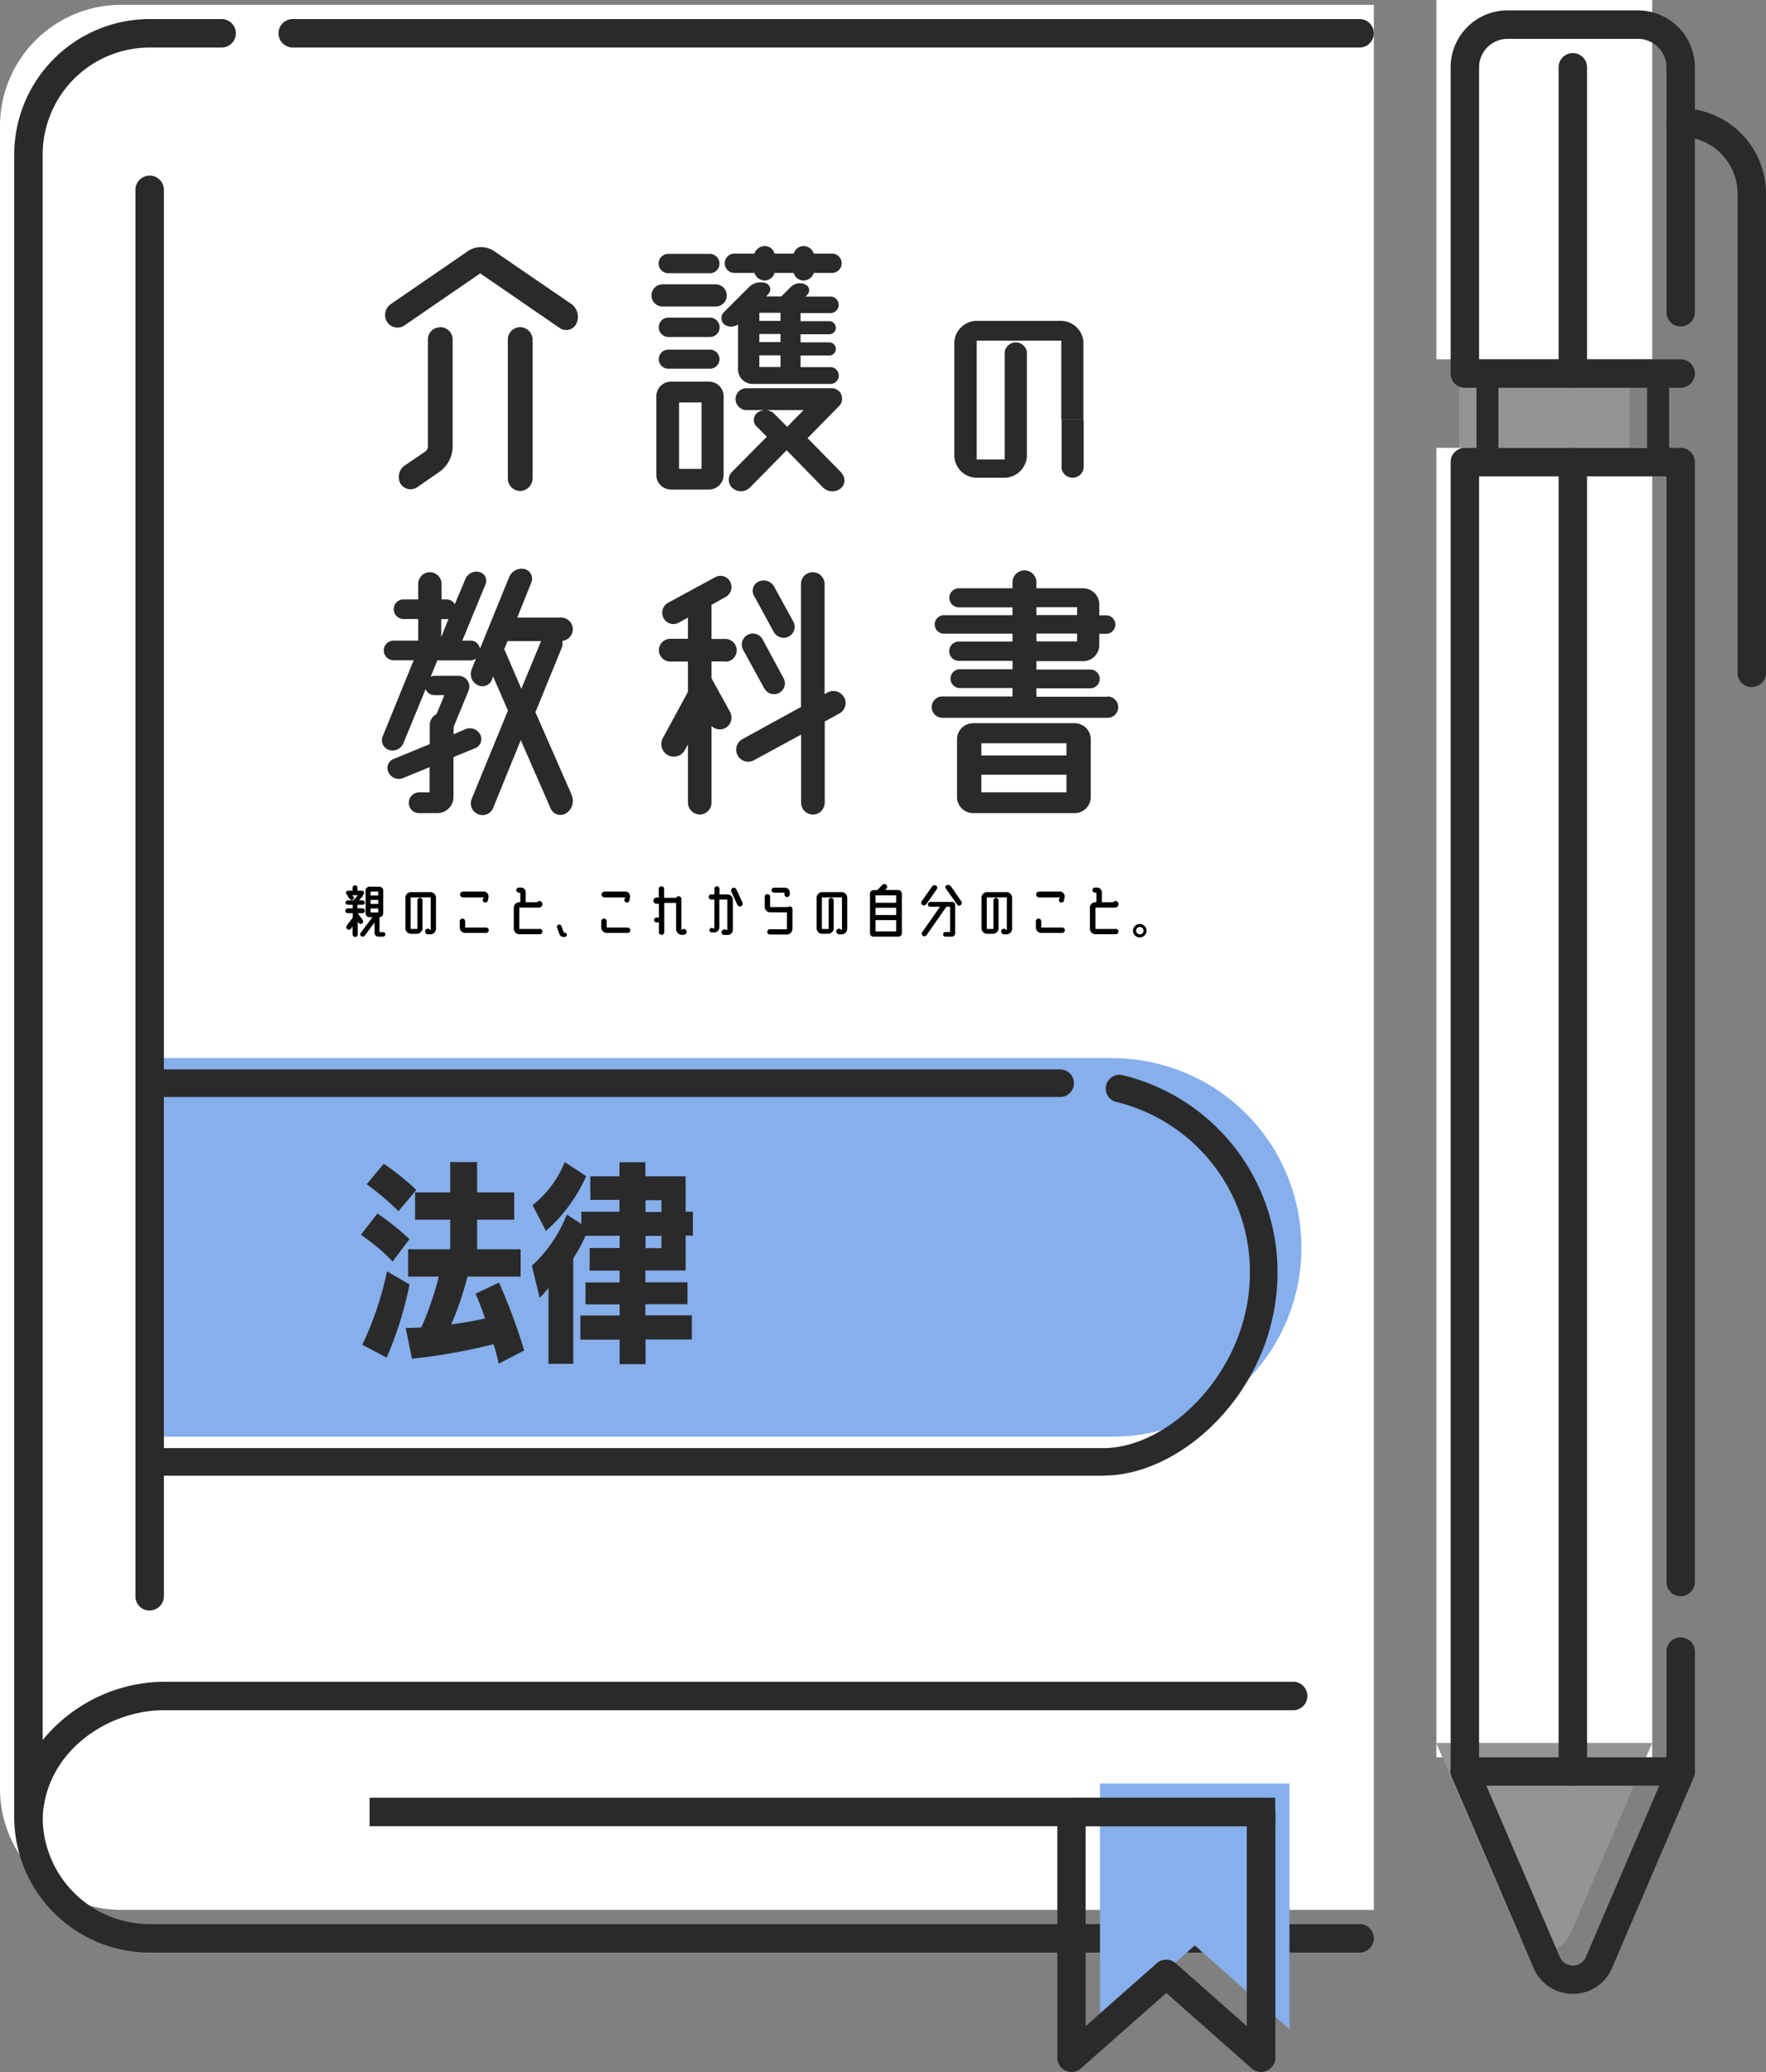 <svg id="layout" xmlns="http://www.w3.org/2000/svg" xmlns:xlink="http://www.w3.org/1999/xlink" width="124.15" height="145.6" viewBox="0 0 124.15 145.6">
  <rect x="0" y="0" width="124.15" height="145.6" fill="#808080" stroke="none"/>
  <defs>
    <clipPath id="clip-path">
      <rect id="長方形_17630" data-name="長方形 17630" width="94.74" height="41.83" transform="translate(10.18 65.88)" fill="none"/>
    </clipPath>
  </defs>
  <g id="グループ_12330" data-name="グループ 12330">
    <rect id="長方形_17627" data-name="長方形 17627" width="12" height="6.22" transform="translate(114.57 31.46) rotate(180)" fill="#949494"/>
    <rect id="長方形_17628" data-name="長方形 17628" width="15.17" height="25.25" transform="translate(100.98)" fill="#fff"/>
    <rect id="長方形_17629" data-name="長方形 17629" width="15.17" height="92.02" transform="translate(100.98 31.47)" fill="#fff"/>
    <path id="パス_39474" data-name="パス 39474" d="M116.15,122.48l-5.75,13.41a2,2,0,0,1-3.68,0l-5.75-13.41" fill="#949494"/>
    <g id="グループ_12329" data-name="グループ 12329">
      <path id="パス_39475" data-name="パス 39475" d="M0,125.69V8.86A8.521,8.521,0,0,1,8.52.34H96.58V134.21H8.52A8.521,8.521,0,0,1,0,125.69H0" fill="#fff"/>
      <g id="グループ_12325" data-name="グループ 12325">
        <g id="グループ_12321" data-name="グループ 12321">
          <g id="グループ_12319" data-name="グループ 12319">
            <g id="グループ_12318" data-name="グループ 12318">
              <path id="パス_39476" data-name="パス 39476" d="M40.16,21.35a1.127,1.127,0,0,1,.36,1.39.8.8,0,0,1-1.16.32l-5.6-3.85-5.33,3.66a.868.868,0,0,1-1.22-.25.929.929,0,0,1,.25-1.24l5.43-3.73a1.644,1.644,0,0,1,1.85,0l5.41,3.7Zm-9.2,1.64a.866.866,0,0,1,.86.86v7.54a2.2,2.2,0,0,1-.93,1.77l-1.58,1.09a.83.83,0,0,1-1.16-.27.982.982,0,0,1,.29-1.26l1.43-.97a.453.453,0,0,0,.21-.38V23.86a.854.854,0,0,1,.86-.86Zm5.6,0a.888.888,0,0,1,.88.88v9.75a.888.888,0,0,1-.88.88.871.871,0,0,1-.86-.88V23.87A.871.871,0,0,1,36.56,22.99Z" fill="#2a2a2a"/>
              <path id="パス_39477" data-name="パス 39477" d="M50.31,21.54H46.58a.78.78,0,0,1,0-1.56h3.73a.78.78,0,0,1,0,1.56Zm-.47,5.28a1.029,1.029,0,0,1,1.03,1.03v5.52a1.029,1.029,0,0,1-1.03,1.03H47.17a1.029,1.029,0,0,1-1.03-1.03V27.85a1.029,1.029,0,0,1,1.03-1.03h2.67ZM46.98,19.2a.68.68,0,0,1,0-1.36h2.93a.681.681,0,0,1,.67.69.67.67,0,0,1-.67.67Zm2.93,3.12a.68.68,0,0,1,0,1.36H46.98a.681.681,0,0,1-.67-.69.67.67,0,0,1,.67-.67Zm0,2.25a.67.67,0,0,1,0,1.34H46.98a.67.67,0,0,1,0-1.34Zm-.59,8.38V28.28H47.74v4.67ZM51.88,22.8a.829.829,0,0,1-.93.02.581.581,0,0,1-.08-.86l1.77-1.77a1.148,1.148,0,0,1,1.2-.29.456.456,0,0,1,.17.76l-.15.17h1.07l.63-.63a.9.9,0,0,1,1.05-.21.446.446,0,0,1,.15.72l-.13.13h1.75a.58.58,0,0,1,0,1.16h-2.1v.57H58.3a.46.46,0,1,1,0,.92H56.28v.57H58.3a.465.465,0,0,1,.46.46.453.453,0,0,1-.46.46H56.28v.82h2.1a.59.59,0,0,1,0,1.18H52.91a1.029,1.029,0,0,1-1.03-1.03V22.81Zm-.25-3.62a.68.68,0,0,1,0-1.36h1.41a.759.759,0,0,1,.72-.53.711.711,0,0,1,.69.53H55.8a.732.732,0,0,1,.69-.53.766.766,0,0,1,.72.53h1.28a.68.68,0,1,1,0,1.36H57.21a.759.759,0,0,1-.72.53.711.711,0,0,1-.69-.53H54.45a.732.732,0,0,1-.69.53.766.766,0,0,1-.72-.53Zm7.52,14.06a.732.732,0,0,1-.06,1.09.944.944,0,0,1-1.24-.08L55.3,31.64l-2.57,2.61a.9.9,0,0,1-1.22.06.781.781,0,0,1-.06-1.14l2.23-2.25.23-.23-.74-.74a.632.632,0,0,1,.11-.97.9.9,0,0,1,1.16.11l.91.91a1.489,1.489,0,0,1,.11-.13l1.03-1.05h-4a.781.781,0,0,1-.78-.78.764.764,0,0,1,.78-.76h5.96a.735.735,0,0,1,.53,1.26l-2.21,2.25,2.4,2.44ZM53.38,22.55h1.49v-.57H53.38Zm1.49,1.49v-.57H53.38v.57Zm0,1.75v-.82H53.38v.82Z" fill="#2a2a2a"/>
              <path id="パス_39478" data-name="パス 39478" d="M40.18,55.87a1.026,1.026,0,0,1-.38,1.28.748.748,0,0,1-1.09-.34l-2.1-4.8-1.94,4.76a.8.8,0,0,1-1.07.44.816.816,0,0,1-.44-1.07l2.55-6.21-1.05-2.4-.08.25a.729.729,0,0,1-1.01.36.867.867,0,0,1-.4-1.12l.29-.74a.732.732,0,0,1-.4.13H30.74a.509.509,0,0,1-.04.11l-.42,1.03a.6.6,0,0,1,.27-.06h1.7a.765.765,0,0,1,.69,1.05l-1.01,2.44s-.02.06-.04.11v.51l.82-.36a.823.823,0,0,1,1.05.38.687.687,0,0,1-.34.95l-1.54.63v2.82a1.135,1.135,0,0,1-1.14,1.12H29.46a.717.717,0,0,1-.72-.72.734.734,0,0,1,.72-.74h.74V53.91l-1.85.76a.8.8,0,0,1-1.03-.38.673.673,0,0,1,.34-.95l2.55-1.05V50.96a.872.872,0,0,1,.48-.78l.55-1.33h-.69a.668.668,0,0,1-.63-.42l-1.56,3.79a.821.821,0,0,1-1.01.48.718.718,0,0,1-.44-.97l2.17-5.33H27.67a.7.7,0,0,1-.69-.69.685.685,0,0,1,.69-.69H29.4V43.5H28.37a.69.69,0,1,1,0-1.38H29.4V41.03a.82.82,0,1,1,1.64,0v1.09h.34a.661.661,0,0,1,.59.34l.74-1.75a.834.834,0,0,1,.99-.51.624.624,0,0,1,.44.84L32.5,45.02h.57a.654.654,0,0,1,.67.57l2.06-5.05a.958.958,0,0,1,1.09-.55.7.7,0,0,1,.46.95l-.99,2.46h3.09a.824.824,0,0,1,.82.82.841.841,0,0,1-.74.82.8.8,0,0,1-.04.48l-1.85,4.53,2.55,5.81ZM31.36,43.51h-.34v1.26l.51-1.28A1.3,1.3,0,0,1,31.36,43.51Zm4.11,2.15,1.18,2.74,1.39-3.35H35.68l-.23.57a.062.062,0,0,0,.02.04Z" fill="#2a2a2a"/>
              <path id="パス_39479" data-name="パス 39479" d="M50.99,46.48h-.97v1.18l1.31,2.38a.835.835,0,0,1-.34,1.12.819.819,0,0,1-.97-.15V56.4a.841.841,0,0,1-.82.84.858.858,0,0,1-.84-.84V52.32l-.21.38a.881.881,0,1,1-1.56-.82l1.77-3.26V46.49H47.1a.812.812,0,0,1-.78-.8.8.8,0,0,1,.78-.8h1.26V43.4l-.65.36a.782.782,0,0,1-1.07-.34.8.8,0,0,1,.34-1.07l3.3-1.79a.764.764,0,0,1,1.05.32.792.792,0,0,1-.32,1.07l-.99.55v2.4h.97a.8.8,0,0,1,0,1.6Zm8.36,2.53a.847.847,0,0,1-.36,1.14l-1.01.55v5.7a.845.845,0,0,1-.84.84.828.828,0,0,1-.82-.84V51.62l-3.33,1.81a.845.845,0,1,1-.78-1.5l4.1-2.25V41.03a.824.824,0,0,1,.82-.82.841.841,0,0,1,.84.82v7.75l.23-.13a.853.853,0,0,1,1.14.36Zm-5.62-.63-1.49-2.72a.776.776,0,1,1,1.37-.73l1.47,2.72a.763.763,0,1,1-1.34.73Zm.67-3.96-1.39-2.55a.708.708,0,0,1,.34-1.01.839.839,0,0,1,1.07.36l1.35,2.46a.769.769,0,0,1-.32,1.05.787.787,0,0,1-1.05-.32Z" fill="#2a2a2a"/>
              <path id="パス_39480" data-name="パス 39480" d="M77.87,48.94a.756.756,0,0,1,.74.76.738.738,0,0,1-.74.74H66.25a.75.75,0,0,1,0-1.5h4.93v-.59h-3.7a.66.66,0,1,1,0-1.32h3.7v-.59H67.41a.68.68,0,0,1,0-1.36h3.77v-.55H66.36a.65.65,0,0,1,0-1.3h4.82v-.55H67.41a.67.67,0,0,1,0-1.34h3.77v-.42a.84.84,0,1,1,1.68,0v.42h3.28a1.135,1.135,0,0,1,1.14,1.12v.78h.48a.65.65,0,0,1,0,1.3h-.48v.78a1.139,1.139,0,0,1-1.14,1.14H72.86v.59h3.79a.66.66,0,1,1,0,1.32H72.86v.59h5.01Zm-2.31,1.88a1.131,1.131,0,0,1,1.12,1.12v4.08a1.131,1.131,0,0,1-1.12,1.12H68.42a1.135,1.135,0,0,1-1.14-1.12V51.94a1.135,1.135,0,0,1,1.14-1.12h7.14Zm-.59,1.41H68.99v.86h5.98Zm-5.98,3.45h5.98V54.44H68.99Zm3.87-13.01v.55h2.86v-.55Zm0,1.85v.55h2.86v-.55Z" fill="#2a2a2a"/>
            </g>
            <path id="パス_39481" data-name="パス 39481" d="M74.62,32.88a.786.786,0,0,0,1.56,0V29.49H74.63v3.39Z" fill="#2a2a2a"/>
            <path id="パス_39482" data-name="パス 39482" d="M76.17,24.05a1.6,1.6,0,0,0-1.69-1.5H68.76a1.586,1.586,0,0,0-1.67,1.5v8.02a1.586,1.586,0,0,0,1.67,1.5H70.5a1.6,1.6,0,0,0,1.69-1.5V24.75a.786.786,0,0,0-1.56,0v7.54H68.66V23.94h5.95v5.55h1.55V24.06Z" fill="#2a2a2a"/>
          </g>
          <g id="グループ_12320" data-name="グループ 12320">
            <path id="パス_39483" data-name="パス 39483" d="M25.47,64.89a.188.188,0,0,1-.26-.04l-.06-.09v.9a.18.18,0,0,1-.36,0V65.1l-.11.16a.186.186,0,1,1-.3-.22l.42-.56v-.31h-.35a.17.17,0,1,1,0-.34h.35v-.25h-.35a.155.155,0,1,1,0-.31h.4l.31-.36h-.39l.08.1a.148.148,0,0,1-.04.21.17.17,0,0,1-.22-.04L24.46,63a.405.405,0,0,1-.03-.1.163.163,0,0,1-.11-.15.158.158,0,0,1,.16-.16h.31v-.21a.169.169,0,0,1,.17-.17.175.175,0,0,1,.17.17v.21h.31a.158.158,0,0,1,.16.16.184.184,0,0,1-.08.14.116.116,0,0,1-.04.1l-.24.28h.24a.164.164,0,0,1,.16.16.15.15,0,0,1-.16.15h-.35v.25h.35a.17.17,0,1,1,0,.34h-.34l.35.47a.182.182,0,0,1-.04.26Zm1.46.61a.16.16,0,0,1,0,.32h-.34a.265.265,0,0,1-.26-.26v-.73l-.69.92a.187.187,0,0,1-.25.04.163.163,0,0,1-.04-.23l.83-1.11h-.22a.265.265,0,0,1-.26-.26V62.57a.265.265,0,0,1,.26-.26h.72a.265.265,0,0,1,.26.26v1.62a.265.265,0,0,1-.26.26h0V65.5h.25Zm-.34-2.85h-.54v.28h.54Zm-.54.59v.28h.54v-.28Zm0,.6v.28h.54v-.28h-.54Z"/>
            <path id="パス_39484" data-name="パス 39484" d="M30.25,62.69a.4.4,0,0,1,.4.4v2.17a.4.4,0,0,1-.4.4h-.16a.208.208,0,0,1-.2-.26.192.192,0,0,1,.3-.1l.09.06v-2.3H28.87v2.22h.47V63.27a.179.179,0,0,1,.18-.18.186.186,0,0,1,.18.18v1.95a.4.4,0,0,1-.4.4h-.41a.393.393,0,0,1-.39-.4V63.09a.393.393,0,0,1,.39-.4h1.35Z"/>
            <path id="パス_39485" data-name="パス 39485" d="M32.7,65.18h1.47a.19.19,0,0,1,0,.38H32.72a.393.393,0,0,1-.4-.39v-.43a.19.19,0,1,1,.38,0v.44Zm-.17-2.53h1.48a.337.337,0,0,1,.33.39l-.04.23a.183.183,0,1,1-.3-.17l.05-.04H32.54a.2.2,0,0,1,0-.4Z"/>
            <path id="パス_39486" data-name="パス 39486" d="M37.94,65.27a.19.19,0,0,1,0,.38H36.52a.393.393,0,0,1-.4-.39V63.79a.387.387,0,0,1,.4-.39h.06v-.67h-.1a.18.18,0,0,1,0-.36h.15a.333.333,0,0,1,.33.33v.7h.78l.06-.04a.2.2,0,0,1,.32.12.24.24,0,0,1-.24.3H36.51v1.5h1.44Z"/>
            <path id="パス_39487" data-name="パス 39487" d="M39.64,65.54h.06a.15.15,0,0,1,0,.3h-.08a.3.3,0,0,1-.3-.22l-.16-.43a.164.164,0,0,1,.31-.11l.17.45Z"/>
            <path id="パス_39488" data-name="パス 39488" d="M42.65,65.18h1.47a.19.19,0,0,1,0,.38H42.67a.393.393,0,0,1-.4-.39v-.43a.19.19,0,1,1,.38,0v.44Zm-.17-2.53h1.48a.337.337,0,0,1,.33.39l-.04.23a.183.183,0,1,1-.3-.17l.05-.04H42.49a.2.2,0,0,1,0-.4Z"/>
            <path id="パス_39489" data-name="パス 39489" d="M48.26,65.4a.215.215,0,0,1-.2.29h-.13a.4.4,0,0,1-.4-.4V63.45H46.7V65.5a.19.19,0,0,1-.19.19.184.184,0,0,1-.19-.19v-.68h-.17a.17.17,0,1,1,0-.34h.17v-.97h-.17a.215.215,0,0,1-.2-.29.249.249,0,0,1,.36-.12h0v-.63a.19.19,0,0,1,.38,0v.62h.85a.175.175,0,0,1,.17-.11.2.2,0,0,1,.19.19v2.19l.03-.03a.2.2,0,0,1,.32.07Z"/>
            <path id="パス_39490" data-name="パス 39490" d="M51.16,62.86a.359.359,0,0,1,.36.36v2.12a.359.359,0,0,1-.36.36H50.9a.18.18,0,0,1-.17-.24.234.234,0,0,1,.32-.13l.08.04V63.21h-.56v1.95a.356.356,0,0,1-.35.36h-.2a.152.152,0,0,1-.14-.2.187.187,0,0,1,.26-.09l.08.05V63.21H50a.18.18,0,1,1,0-.36h.22v-.39a.18.18,0,0,1,.36,0v.39h.58Zm1.03.56a.207.207,0,0,1-.09.26.2.2,0,0,1-.26-.09l-.43-.93a.211.211,0,0,1,.09-.26.207.207,0,0,1,.26.09l.43.92Z"/>
            <path id="パス_39491" data-name="パス 39491" d="M55.51,63.69a.192.192,0,0,1,.2.19v1.39a.4.4,0,0,1-.4.4H54.13a.184.184,0,0,1-.19-.19.176.176,0,0,1,.19-.18h1.19V64.11H54.15a.393.393,0,0,1-.39-.4v-.69a.19.19,0,1,1,.38,0v.72h1.25a.341.341,0,0,1,.13-.05Zm-1.1-.97a.17.17,0,1,1,0-.34h.78a.333.333,0,0,1,.33.33v.14a.2.2,0,0,1-.19.19.182.182,0,0,1-.18-.19v-.12h-.73Z"/>
            <path id="パス_39492" data-name="パス 39492" d="M59.16,62.69a.4.4,0,0,1,.4.4v2.17a.4.4,0,0,1-.4.4H59a.208.208,0,0,1-.2-.26.192.192,0,0,1,.3-.1l.09.06v-2.3H57.78v2.22h.47V63.27a.179.179,0,0,1,.18-.18.186.186,0,0,1,.18.18v1.95a.4.4,0,0,1-.4.4H57.8a.393.393,0,0,1-.39-.4V63.09a.393.393,0,0,1,.39-.4h1.35Z"/>
            <path id="パス_39493" data-name="パス 39493" d="M63.16,62.55a.243.243,0,0,1,.24.24v2.79a.243.243,0,0,1-.24.24H61.4a.243.243,0,0,1-.24-.24V62.79a.243.243,0,0,1,.24-.24h.28l.33-.36a.216.216,0,0,1,.29-.02.191.191,0,0,1,.02.27l-.09.1h.93Zm-.16.37H61.55v.52H63Zm-1.45.87v.51H63v-.51H61.55Zm0,1.66H63v-.79H61.55Z"/>
            <path id="パス_39494" data-name="パス 39494" d="M64.84,63.59a.178.178,0,0,1-.05-.25l.73-1.04a.218.218,0,0,1,.28-.07.171.171,0,0,1,.06.25l-.75,1.07a.2.2,0,0,1-.26.05Zm2.07-.22a.237.237,0,0,1,.24.24v1.97a.243.243,0,0,1-.24.24h-.45a.152.152,0,0,1-.16-.16.175.175,0,0,1,.17-.17h.32V63.72h-.26l-1.39,1.99a.19.19,0,0,1-.26.05.178.178,0,0,1-.05-.25l1.25-1.79H65.4a.17.17,0,1,1,0-.34h1.52Zm.66-.06a.216.216,0,0,1-.03.29.162.162,0,0,1-.25-.03l-.8-1.14a.148.148,0,0,1,.07-.23.267.267,0,0,1,.29.08l.71,1.03Z"/>
            <path id="パス_39495" data-name="パス 39495" d="M70.75,62.69a.4.4,0,0,1,.4.4v2.17a.4.4,0,0,1-.4.4h-.16a.208.208,0,0,1-.2-.26.192.192,0,0,1,.3-.1l.09.06v-2.3H69.37v2.22h.47V63.27a.179.179,0,0,1,.18-.18.186.186,0,0,1,.18.18v1.95a.4.4,0,0,1-.4.4h-.41a.393.393,0,0,1-.39-.4V63.09a.393.393,0,0,1,.39-.4h1.35Z"/>
            <path id="パス_39496" data-name="パス 39496" d="M73.2,65.18h1.47a.19.19,0,0,1,0,.38H73.22a.393.393,0,0,1-.4-.39v-.43a.19.19,0,0,1,.38,0v.44Zm-.17-2.53h1.48a.337.337,0,0,1,.33.39l-.04.23a.183.183,0,1,1-.3-.17l.05-.04H73.04a.2.2,0,0,1,0-.4Z"/>
            <path id="パス_39497" data-name="パス 39497" d="M78.44,65.27a.19.19,0,0,1,0,.38H77.02a.393.393,0,0,1-.4-.39V63.79a.387.387,0,0,1,.4-.39h.06v-.67h-.1a.18.18,0,0,1,0-.36h.15a.333.333,0,0,1,.33.33v.7h.78l.06-.04a.2.2,0,0,1,.32.12.24.24,0,0,1-.24.3H77.01v1.5h1.44Z"/>
            <path id="パス_39498" data-name="パス 39498" d="M80.13,64.93a.476.476,0,0,1,.47.47.475.475,0,1,1-.95,0A.478.478,0,0,1,80.13,64.93Zm0,.21a.258.258,0,0,0-.26.26.26.26,0,1,0,.26-.26Z"/>
          </g>
        </g>
        <g id="グループ_12324" data-name="グループ 12324" clip-path="url(#clip-path)">
          <g id="グループ_12323" data-name="グループ 12323">
            <g id="グループ_11138" data-name="グループ 11138">
              <g id="グループ_11136" data-name="グループ 11136">
                <path id="パス_36496" data-name="パス 36496" d="M75.54,76.74H3.62a13.294,13.294,0,0,0-13.3,13.3h0a13.3,13.3,0,0,0,13.3,13.31H75.54a13.294,13.294,0,0,0,13.3-13.3h0a13.294,13.294,0,0,0-13.3-13.3h0" fill="#fff"/>
                <path id="パス_36497" data-name="パス 36497" d="M78.19,74.35H6.27a13.294,13.294,0,0,0-13.3,13.3h0a13.3,13.3,0,0,0,13.3,13.31H78.19a13.29,13.29,0,0,0,13.3-13.28v-.02h0a13.294,13.294,0,0,0-13.3-13.3h0" fill="#87afeb"/>
                <path id="パス_39499" data-name="パス 39499" d="M77.58,103.7h-66a.97.97,0,0,1,0-1.94h66c4.66,0,10.29-5.5,10.29-12.34a12.3,12.3,0,0,0-9.42-11.99.968.968,0,0,1,.46-1.88,14.239,14.239,0,0,1,10.9,13.87c0,8.04-6.57,14.27-12.22,14.27Z" fill="#2a2a2a"/>
                <path id="パス_39500" data-name="パス 39500" d="M3.62,103.69a14.27,14.27,0,0,1,0-28.54H74.53a.97.97,0,0,1,0,1.94H3.62A12.254,12.254,0,0,0-5.1,80.7a12.254,12.254,0,0,0-3.61,8.72A12.347,12.347,0,0,0,3.63,101.76a.97.97,0,0,1,.01,1.94Z" fill="#2a2a2a"/>
              </g>
            </g>
            <g id="グループ_12322" data-name="グループ 12322">
              <path id="パス_39501" data-name="パス 39501" d="M27.6,88.65a13.531,13.531,0,0,0-2.23-1.88l1.16-1.49a16.27,16.27,0,0,1,2.25,1.8l-1.17,1.56ZM25.47,94.5a23.309,23.309,0,0,0,1.74-5.16l1.58.92a25.2,25.2,0,0,1-1.61,5.14l-1.71-.9Zm2.54-9.39a18.861,18.861,0,0,0-2.23-1.89l1.2-1.44a18.051,18.051,0,0,1,2.29,1.84l-1.26,1.49Zm7.05,10.72c-.09-.42-.21-.89-.36-1.37a41.259,41.259,0,0,1-5.74,1.02l-.44-2.16c.35,0,.72-.02,1.1-.04a22.275,22.275,0,0,0,1.23-3.57H28.69V87.79h2.96V85.71H29.18V83.79h2.47V81.66h1.89v2.13h2.61v1.92H33.54v2.08H36.6v1.92H32.86a21.387,21.387,0,0,1-1.14,3.36c.85-.11,1.68-.26,2.38-.42-.22-.66-.46-1.26-.67-1.74l1.65-.78a40.819,40.819,0,0,1,1.77,4.77l-1.79.93Z" fill="#2a2a2a"/>
              <path id="パス_39502" data-name="パス 39502" d="M45.38,94.14v1.72H43.56V94.14H40.8v-1.7h2.76v-.78h-2.4V90.12h2.4v-.83H41.45V87.7h2.11v-.86h-2.4a11.586,11.586,0,0,1-.86,1.59v7.41H38.56V90.51a7.281,7.281,0,0,1-.62.69l-.55-2.25a9.787,9.787,0,0,0,2.46-3.6l1.02.66v-.86h2.68v-.83H41.5V82.66h2.05v-.99h1.82v.99H48.2v2.49h.51v1.68H48.2v2.45H45.37v.83h2.96v1.54H45.37v.78h3.27v1.7H45.37Zm-7.94-9.45a7.341,7.341,0,0,0,2.26-3.03l1.51.99a11.169,11.169,0,0,1-2.83,3.85Zm9.06-.35H45.38v.83H46.5Zm0,2.51H45.38v.86H46.5Z" fill="#2a2a2a"/>
            </g>
          </g>
        </g>
      </g>
      <g id="グループ_12326" data-name="グループ 12326">
        <path id="パス_39503" data-name="パス 39503" d="M110.57,140.11h0a2.966,2.966,0,0,1-2.76-1.82l-5.75-13.41a1,1,0,1,1,1.84-.78l5.75,13.41a.988.988,0,0,0,.92.61h0a.979.979,0,0,0,.92-.61l5.75-13.41a1,1,0,0,1,1.84.78l-5.75,13.41a2.966,2.966,0,0,1-2.76,1.82Z" fill="#2a2a2a"/>
        <path id="パス_39504" data-name="パス 39504" d="M118.15,125.48H102.98a1,1,0,0,1-1-1V32.47a1,1,0,0,1,1-1h15.17a1,1,0,0,1,1,1v78.7a1,1,0,1,1-2,0V33.47H103.98v90.02h13.17v-7.43a1,1,0,0,1,2,0v8.43a1,1,0,0,1-1,1Z" fill="#2a2a2a"/>
        <path id="パス_39505" data-name="パス 39505" d="M118.15,27.25H102.98a1,1,0,0,1-1-1V4.73a4,4,0,0,1,4-4h9.17a4,4,0,0,1,4,4V21.94a1,1,0,1,1-2,0V4.73a2.006,2.006,0,0,0-2-2h-9.17a2.006,2.006,0,0,0-2,2V25.25h14.17a1,1,0,0,1,0,2Z" fill="#2a2a2a"/>
        <path id="パス_39506" data-name="パス 39506" d="M123.15,48.29a1,1,0,0,1-1-1V13.61a4,4,0,0,0-4-4,1,1,0,0,1,0-2,6,6,0,0,1,6,6V47.28a1,1,0,0,1-1,1Z" fill="#2a2a2a"/>
        <path id="パス_39507" data-name="パス 39507" d="M116.57,33.24h-12a.77.77,0,0,1-.77-.77V26.25a.77.77,0,0,1,.77-.77h12a.77.77,0,0,1,.77.77v6.22A.77.77,0,0,1,116.57,33.24Zm-11.23-1.55h10.45V27.02H105.34Z" fill="#2a2a2a"/>
        <path id="パス_39508" data-name="パス 39508" d="M110.57,125.48a1,1,0,0,1-1-1V32.47a1,1,0,1,1,2,0v92.02a1,1,0,0,1-1,1Z" fill="#2a2a2a"/>
        <path id="パス_39509" data-name="パス 39509" d="M110.57,27.25a1,1,0,0,1-1-1V4.73a1,1,0,0,1,2,0V26.25A1,1,0,0,1,110.57,27.25Z" fill="#2a2a2a"/>
      </g>
      <g id="グループ_12328" data-name="グループ 12328">
        <g id="グループ_12327" data-name="グループ 12327">
          <path id="パス_39510" data-name="パス 39510" d="M95.58,137.21H10.52A9.53,9.53,0,0,1,1,127.69a1,1,0,0,1,2,0,7.524,7.524,0,0,0,7.52,7.52H95.58a1,1,0,0,1,0,2Z" fill="#2a2a2a"/>
          <path id="パス_39511" data-name="パス 39511" d="M90.65,142.6l-6.66-5.89-6.66,5.89V125.33H90.65Z" fill="#87afeb"/>
          <path id="パス_39512" data-name="パス 39512" d="M88.65,145.6a1,1,0,0,1-.66-.25l-6-5.3-6,5.3a1,1,0,0,1-1.66-.75V127.33a1,1,0,0,1,1-1H88.66a1,1,0,0,1,1,1V144.6a1,1,0,0,1-.59.91.978.978,0,0,1-.41.09Zm-6.66-7.89a.973.973,0,0,1,.66.25l5,4.42V128.33H76.32v14.05l5-4.42a.991.991,0,0,1,.66-.25Z" fill="#2a2a2a"/>
          <path id="パス_39513" data-name="パス 39513" d="M10.52,113.18a1,1,0,0,1-1-1V13.34a1,1,0,0,1,2,0v98.83a1,1,0,0,1-1,1Z" fill="#2a2a2a"/>
          <rect id="長方形_17631" data-name="長方形 17631" width="63.67" height="2" transform="translate(25.98 126.33)" fill="#2a2a2a"/>
        </g>
        <path id="パス_39514" data-name="パス 39514" d="M95.58,3.34h-75a1,1,0,0,1,0-2h75a1,1,0,0,1,0,2Z" fill="#2a2a2a"/>
        <path id="パス_39515" data-name="パス 39515" d="M2,128.69H1.98a1.006,1.006,0,0,1-.98-1V10.86a9.53,9.53,0,0,1,9.52-9.52h5.06a1,1,0,0,1,0,2H10.52A7.524,7.524,0,0,0,3,10.86V122.28a11.125,11.125,0,0,1,8.52-4.1H90.91a1,1,0,0,1,0,2H11.52c-3.94,0-8.32,2.89-8.52,7.56a1,1,0,0,1-1,.96Z" fill="#2a2a2a"/>
      </g>
    </g>
  </g>
</svg>
